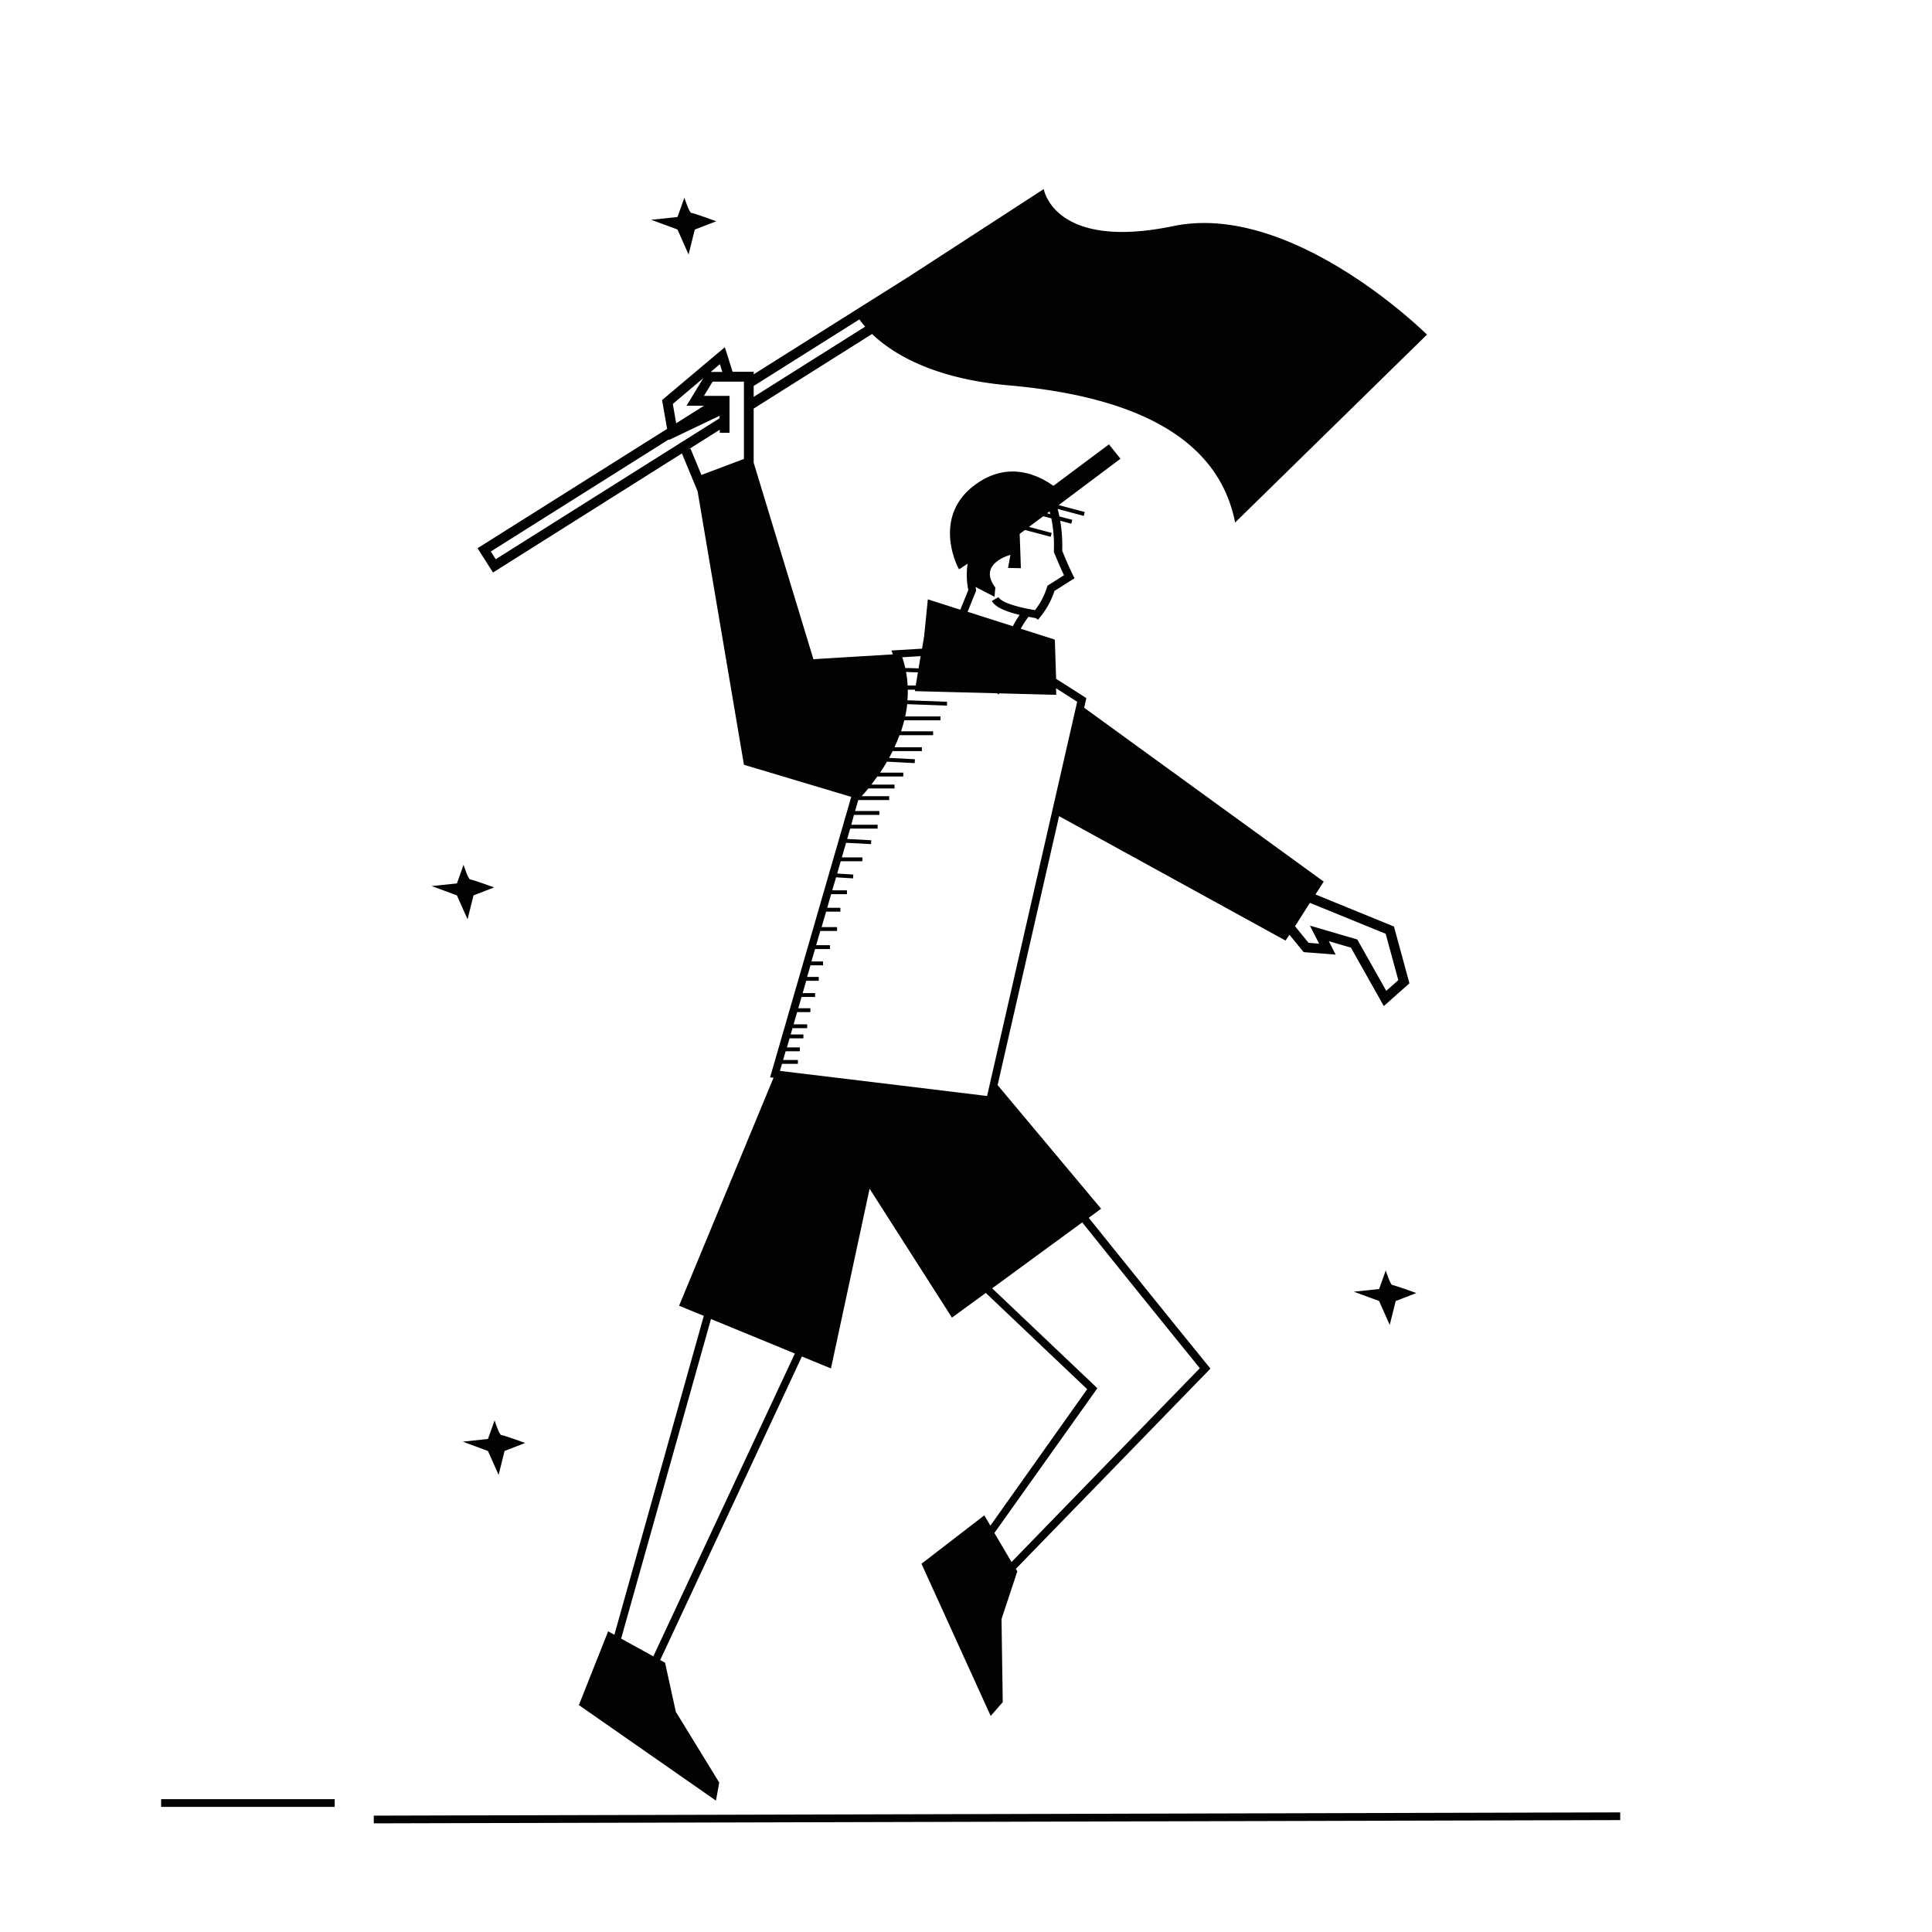 <svg xmlns="http://www.w3.org/2000/svg" viewBox="0 0 500 500"><title>Mesa de trabajo 84</title><g id="Capa_2" data-name="Capa 2"><path d="M358.63,328.79l-1.72,4.81-6.54.69,6.54,2.41,2.75,6.19,1.55-6.19,5.33-2.06s-5.67-2.07-6.19-2.07S358.63,328.79,358.63,328.79Z" fill="#020201"/><path d="M121,237.91l1.55-6.19,5.33-2.06s-5.67-2.06-6.19-2.06-1.72-3.79-1.72-3.79l-1.72,4.82-6.54.68,6.54,2.41Z" fill="#020201"/><path d="M128,367.59l-1.72,4.82-6.53.69,6.53,2.41,2.76,6.19,1.54-6.19,5.33-2.07s-5.67-2.06-6.19-2.06S128,367.59,128,367.59Z" fill="#020201"/><path d="M178.2,65.87l1.61-6.46,5.56-2.15s-5.91-2.16-6.45-2.16-1.8-3.94-1.8-3.94l-1.79,5-6.82.72,6.82,2.51Z" fill="#020201"/><rect x="41.7" y="465.62" width="44.92" height="2" fill="#020201"/><rect x="96.72" y="469.47" width="322.58" height="2" transform="translate(-1.22 0.67) rotate(-0.15)" fill="#020201"/><path d="M176.48,117.35l4.05,9.76,12,70.81h0l27.77,8.31-21,72.58.89.11-24.44,59,6.39,2.63L159,423.08l-1.61-.89-7.58,19.08L185.29,466l.85-4.67L174.9,443l-2.78-12.69-1.26-.69,36.67-78.56,7.52,3.09,10-46.51L246.36,341l8.76-6.39,26.24,24.91-25.05,35.32-1.57-2.67L238.48,404.7l17.91,39.39,3.12-3.58L259.19,419l4.09-12.33-.38-.65,50.36-51.83-.56-.69c-9.59-11.81-22-27.2-30.93-38.34l3.2-2.34-26.79-32,15.91-69.6,58.61,32.2,1-1.51,3.68,4.5,8.29.64-1.77-3.47,5.72,1.67,8.51,15.12,6.63-5.89-4-14.69-20.32-8.31,2.14-3.32-62-45,.41-1.81.16-.68-7.83-5-.33-10.14-8.82-2.81a23.1,23.1,0,0,1,2-3.09l1.38.25.48.09.64.41.56-.74a20.33,20.33,0,0,0,3.66-6.7l5.2-3.29-.41-.81s-1-1.93-2.78-6.31a38.33,38.33,0,0,0-.52-7.76l2.87.76.26-1-3.34-.88c-.16-.82-.33-1.47-.46-1.94l6.77,1.8.26-1-6.76-1.79,16-12L287,115l-14.38,10.74c-3.95-2.83-11.42-6.34-19.65-.72-12.08,8.25-5.14,21.61-5.07,21.74l.31.59,2.21-1.47a19.49,19.49,0,0,0,.18,6.82l-2.07,5.09-8.41-2.68-.95,9.5-.54,3.26-7.94.48.39,1-20.57,1.25h0l-15.46-50.86v-14l30.64-19.3c5.15,4.93,15.57,11.54,35.35,13.29,32.59,2.88,54.29,13.52,58.61,35.5L369.3,86.6s-34.71-34.51-65.64-28.09-33.54-9.58-33.54-9.58L235.51,71.4,195.06,96.87v-.66h-5.47l-2-6.36-16.25,13.69,1.31,7.45-49.06,30.89,4,6.29ZM339,233.66l19.61,8,3.27,12-3.12,2.77-7.49-13.29L339,239.55l2.39,4.67-2.73-.21-3.51-4.3Zm-169.92,195-8.33-4.59L184,341.36l21.71,8.93Zm111-112.31c2.61,3.27,5.81,7.25,9.71,12.1,9.14,11.35,18.39,22.76,20.72,25.64l-48.73,50.16-4.43-7.52L284,359.27l-27.23-25.85Zm-8.44-184c.06.2.12.44.18.7l-.83-.22Zm-19,20.46-.06-.29c0-.21-.08-.41-.11-.62l4.91,2.55.21-2.41c-4.72-6.21,3.9-8.44,3.9-8.44l-.61,3.38,3.33.07-.32-8.89,1.38-1,6.65,1.76.26-1-5.88-1.56,3.69-2.76,2.09.55a35.58,35.58,0,0,1,.66,8.46v.22l.08.21c1.23,3,2.08,4.86,2.54,5.83l-4.26,2.7-.12.32a18.3,18.3,0,0,1-3.11,6l-.12,0c-6.81-1.2-8.84-2.48-9.35-3.35l-1.73,1c1,1.74,4,2.83,7.21,3.59a27.82,27.82,0,0,0-1.75,2.93h0l-11.71-3.73Zm-14.39,17-.52,3.16c-2-.07-2.94-.09-3.45-.07a22.8,22.8,0,0,0-.78-2.8Zm-.69,4.17-.57,3.43h-2.1a24.16,24.16,0,0,0-.41-3.52C235.13,173.92,236.26,174,237.61,174ZM221,210.89h6.58v-1H221.3l.82-2.84,0,0h8v-1h-7.11c.47-.52,1.06-1.2,1.72-2h6.77v-1h-6c.5-.64,1-1.33,1.54-2.09h6.73v-1h-6c.59-.88,1.19-1.83,1.77-2.84l7.19.37.05-1-6.69-.35c.11-.19.21-.38.31-.57.21-.4.42-.8.61-1.19h7.57v-1h-7.09c.48-1.05.92-2.08,1.29-3.12h8.71v-1H233.2c.31-1,.59-1.9.82-2.85h9.37v-1h-9.13c.23-1.06.41-2.13.53-3.18l10.3.39,0-1-10.25-.39a25.25,25.25,0,0,0,.09-2.74h1.9l-.06.38,21.29.55.38.36.12-.34,14.8.38-.06-1.69,1.59,1,3.89,2.49-.07.29-22.18,97.05-1.07,4.68-1.4-.17-3.12-.38-7.38-.89-2-.25-39.71-4.8.53-1.83h4.12v-1h-3.83l.65-2.25H207v-1h-3.34l.68-2.35h3.58v-1h-3.29l.47-1.63h3.8v-1h-3.51l.91-3.16h3.43v-1h-3.14l.85-2.92h3.51v-1h-3.22l.92-3.18h3.24v-1h-3l.86-3H213v-1H210l.93-3.21h3.86v-1h-3.57l1.07-3.69h4.34v-1h-4l1.17-4h3.69v-1h-3.4l1-3.51h4.1v-1h-3.81l1-3.37,4.4.28.06-1-4.17-.26.91-3.18h5.6v-1h-5.31l1.1-3.78,6.45.35.06-1-6.23-.34.78-2.68h7.1v-1h-6.81Zm-25.95-111,27.36-17.23c.39.54.88,1.18,1.49,1.88l-28.85,18.17Zm-8.74-5.64.63,2h-3Zm-1.89,4.52h8.11v20l-11,4.15-2.83-6.82-.55.23,8.13-5.12v.8h2.52v-9.55h-6.62Zm-2.41-.9L177.67,105h4.53L175,109.54l-.88-5Zm-8.91,15.84,0,.17,13.12-6.27v.64l-57.93,36.48-1.27-2Z" fill="#020201"/></g></svg>